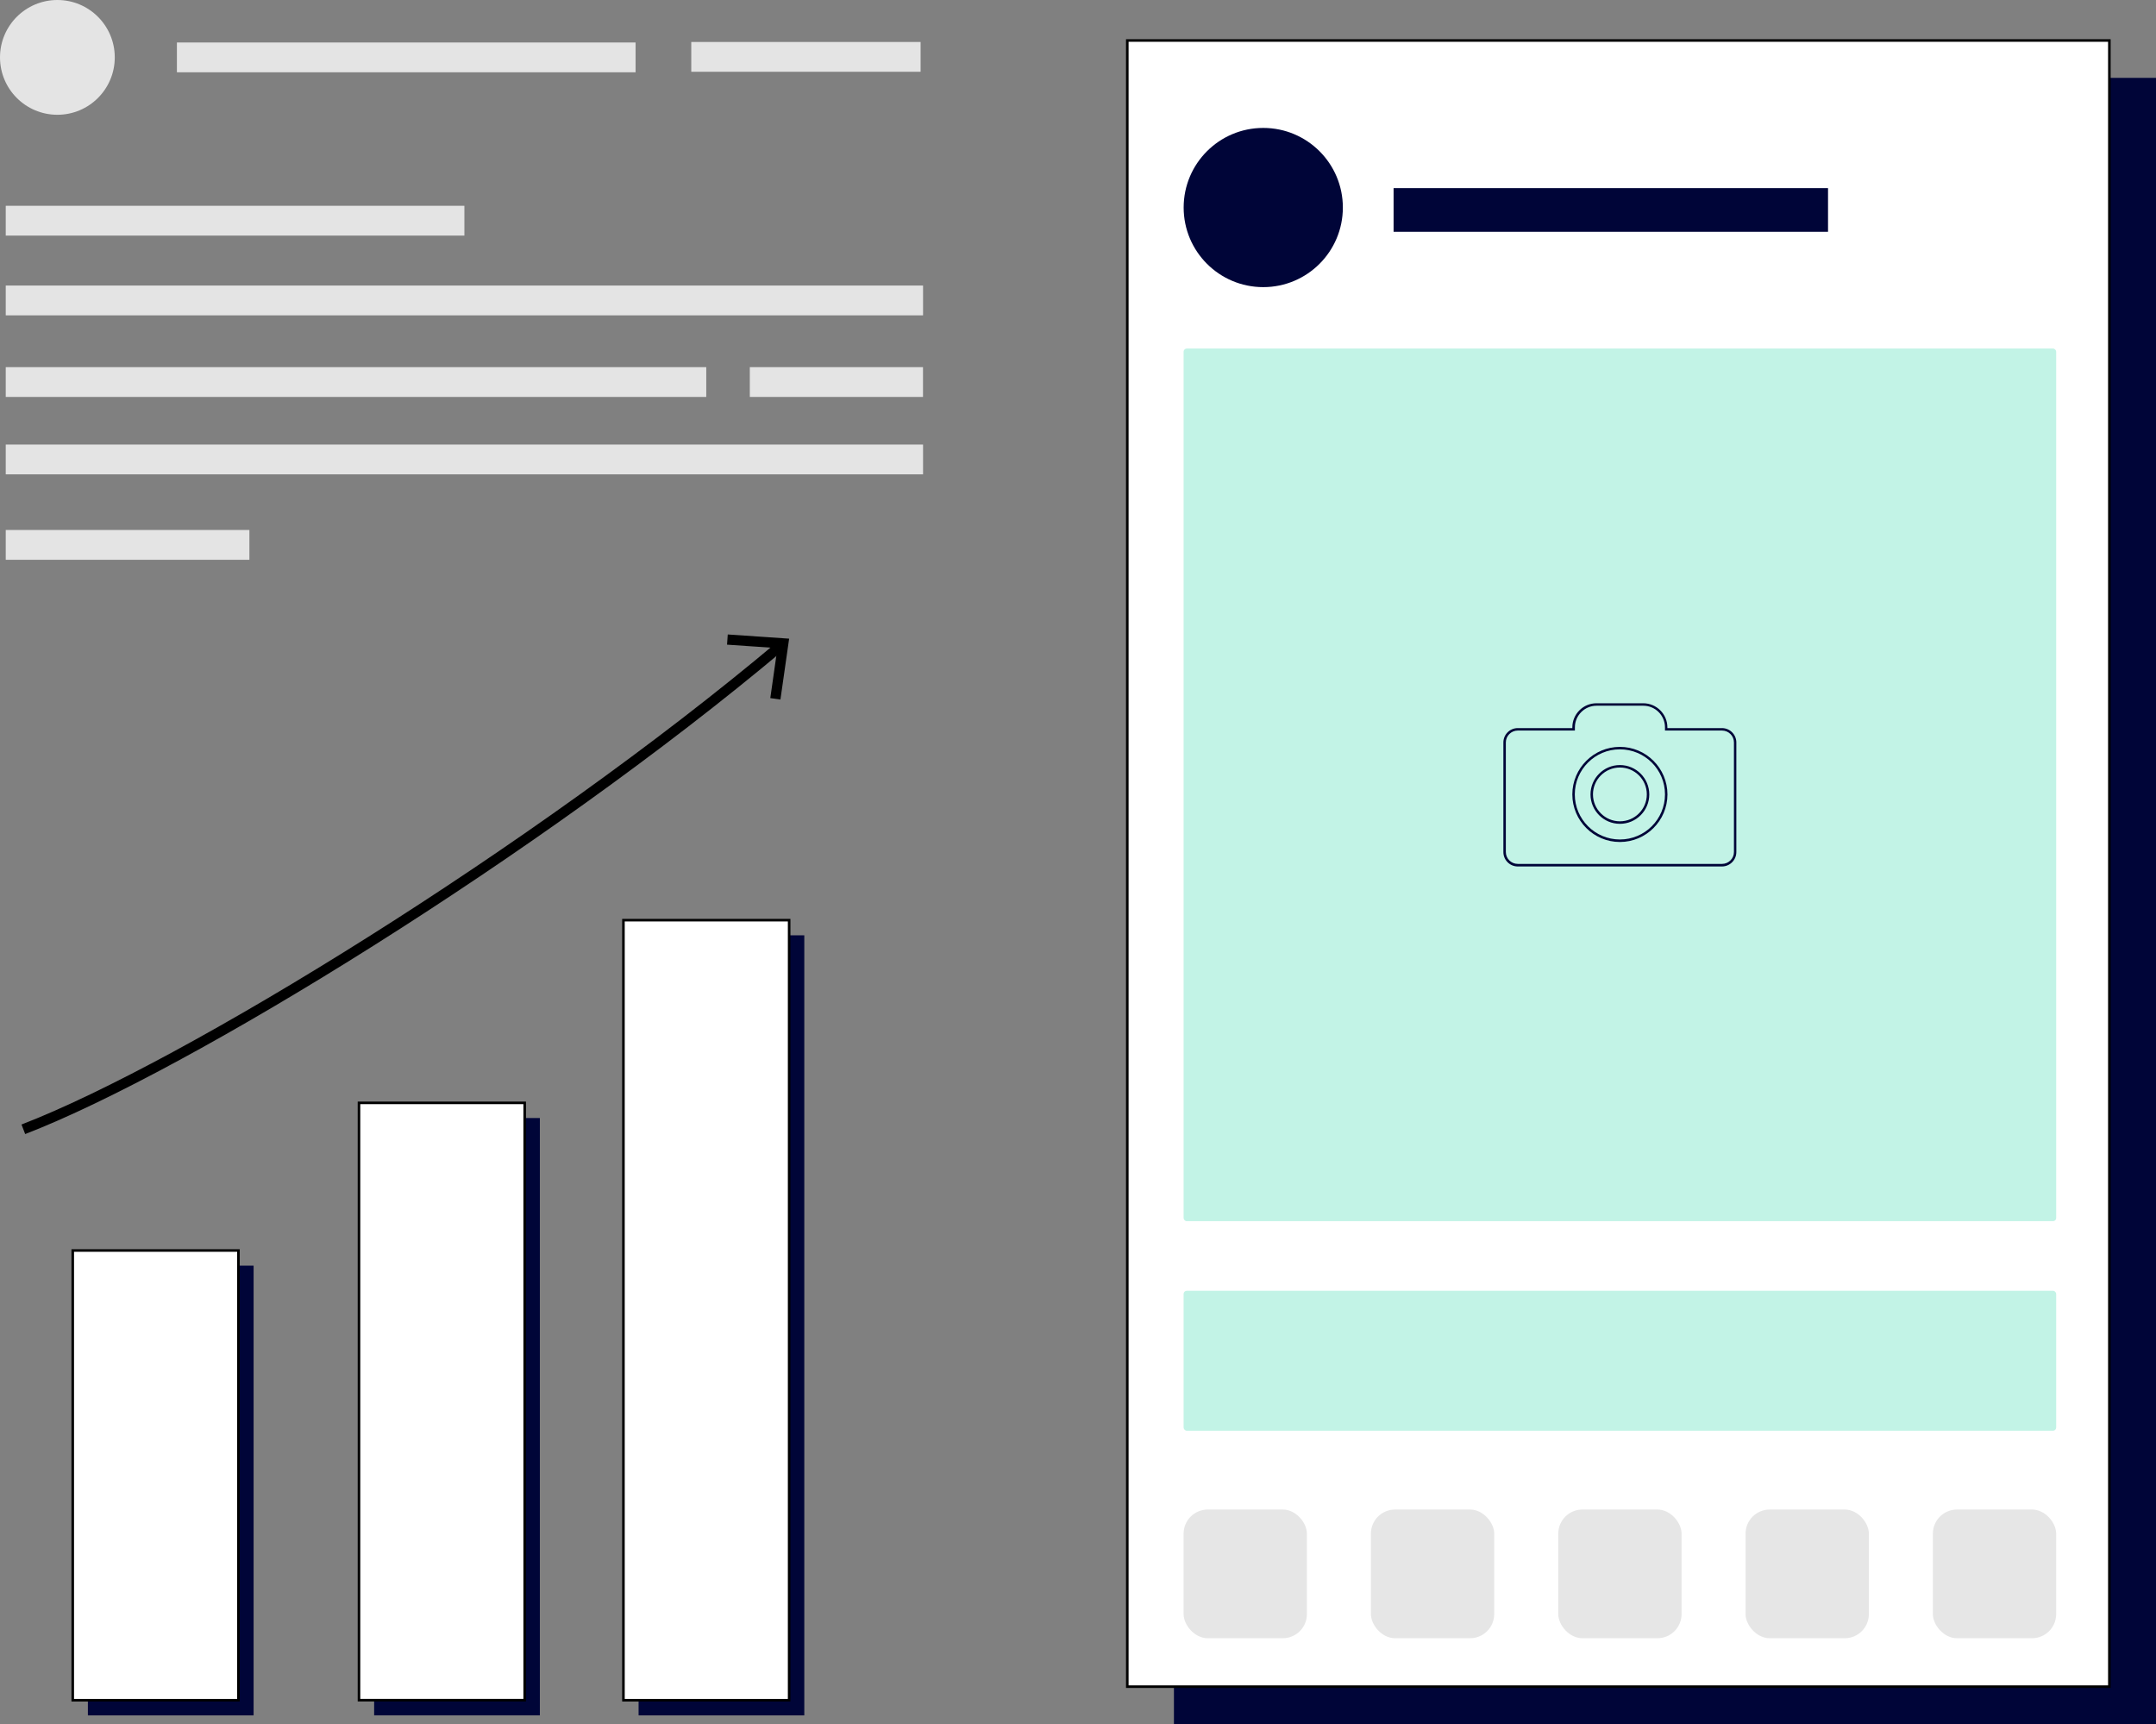 <svg xmlns="http://www.w3.org/2000/svg" id="Livello_2" data-name="Livello 2" viewBox="0 0 421.18 336.78"><rect x="0" y="0" width="421.18" height="336.78" fill="#808080" stroke="none"/><defs><style> .cls-1 { fill: #000538; } .cls-2 { fill: #e6e6e6; } .cls-3 { fill: #e4e4e4; } .cls-4 { fill: #c2f3e6; } .cls-5 { fill: #fff; stroke-width: .5px; } .cls-5, .cls-6 { stroke: #000; stroke-miterlimit: 10; } .cls-6 { fill: none; stroke-width: 2px; } </style></defs><g id="Livello_1-2" data-name="Livello 1"><rect class="cls-1" x="17.17" y="247.24" width="32.37" height="87.85"></rect><rect class="cls-1" x="73.09" y="218.4" width="32.37" height="116.68"></rect><rect class="cls-1" x="124.75" y="182.71" width="32.37" height="152.38"></rect><rect class="cls-1" x="229.33" y="15.21" width="191.85" height="321.57"></rect><rect class="cls-5" x="220.22" y="7.91" width="191.85" height="321.57"></rect><rect class="cls-4" x="231.22" y="68.09" width="170.46" height="170.46" rx=".61" ry=".61"></rect><rect class="cls-4" x="231.22" y="252.15" width="170.46" height="27.33" rx=".61" ry=".61"></rect><g><path class="cls-1" d="m336.4,169.26h-39.9c-1.55,0-2.81-1.26-2.81-2.81v-21.41c0-1.55,1.26-2.81,2.81-2.81h10.66v-.13c0-2.6,2.11-4.72,4.71-4.72h9.14c2.6,0,4.72,2.12,4.72,4.72v.13h10.66c1.55,0,2.81,1.26,2.81,2.81v21.41c0,1.55-1.26,2.81-2.81,2.81Zm-39.9-26.55c-1.28,0-2.33,1.04-2.33,2.32v21.41c0,1.28,1.05,2.32,2.33,2.32h39.9c1.28,0,2.33-1.04,2.33-2.32v-21.41c0-1.28-1.04-2.32-2.33-2.32h-11.14v-.62c0-2.33-1.9-4.23-4.23-4.23h-9.14c-2.33,0-4.23,1.9-4.23,4.23v.62h-11.14Z"></path><path class="cls-1" d="m316.45,164.48c-5.12,0-9.29-4.17-9.29-9.29s4.17-9.29,9.29-9.29,9.29,4.17,9.29,9.29-4.17,9.29-9.29,9.29Zm0-18.1c-4.86,0-8.81,3.95-8.81,8.8s3.95,8.81,8.81,8.81,8.81-3.95,8.81-8.81-3.95-8.8-8.81-8.8Z"></path><path class="cls-1" d="m316.45,160.93c-3.17,0-5.74-2.58-5.74-5.74s2.57-5.74,5.74-5.74,5.74,2.57,5.74,5.74-2.57,5.74-5.74,5.74Zm0-11c-2.9,0-5.26,2.36-5.26,5.25s2.36,5.26,5.26,5.26,5.26-2.36,5.26-5.26-2.36-5.25-5.26-5.25Z"></path></g><rect class="cls-1" x="272.24" y="36.75" width="84.87" height="8.53"></rect><rect class="cls-2" x="231.22" y="294.88" width="24.09" height="25.14" rx="4.72" ry="4.72"></rect><rect class="cls-2" x="267.81" y="294.88" width="24.09" height="25.14" rx="4.72" ry="4.72"></rect><rect class="cls-2" x="304.41" y="294.88" width="24.09" height="25.14" rx="4.72" ry="4.72"></rect><rect class="cls-2" x="341" y="294.88" width="24.09" height="25.14" rx="4.72" ry="4.72"></rect><rect class="cls-2" x="377.59" y="294.88" width="24.09" height="25.14" rx="4.72" ry="4.72"></rect><circle class="cls-1" cx="246.78" cy="40.54" r="15.55"></circle><rect class="cls-3" x="1.12" y="40.2" width="89.6" height="5.82"></rect><rect class="cls-3" x="1.12" y="103.53" width="47.6" height="5.82"></rect><rect class="cls-3" x="34.56" y="8.3" width="89.6" height="5.82"></rect><rect class="cls-3" x="135.04" y="8.2" width="44.8" height="5.82"></rect><rect class="cls-3" x="1.12" y="55.78" width="179.2" height="5.82"></rect><rect class="cls-3" x="1.12" y="71.72" width="136.85" height="5.82"></rect><rect class="cls-3" x="146.48" y="71.72" width="33.83" height="5.82"></rect><rect class="cls-3" x="1.12" y="86.84" width="179.2" height="5.82"></rect><circle class="cls-3" cx="11.21" cy="11.21" r="11.21"></circle><rect class="cls-5" x="14.21" y="244.28" width="32.37" height="87.85"></rect><rect class="cls-5" x="70.13" y="215.44" width="32.37" height="116.68"></rect><rect class="cls-5" x="121.79" y="179.75" width="32.37" height="152.38"></rect><g><path class="cls-6" d="m4.56,220.6c31.63-12.18,100.26-54.37,147.94-94.44"></path><polygon points="152.46 136.65 150.48 136.37 151.87 126.61 142.03 125.93 142.17 123.94 154.16 124.76 152.46 136.65"></polygon></g></g></svg>